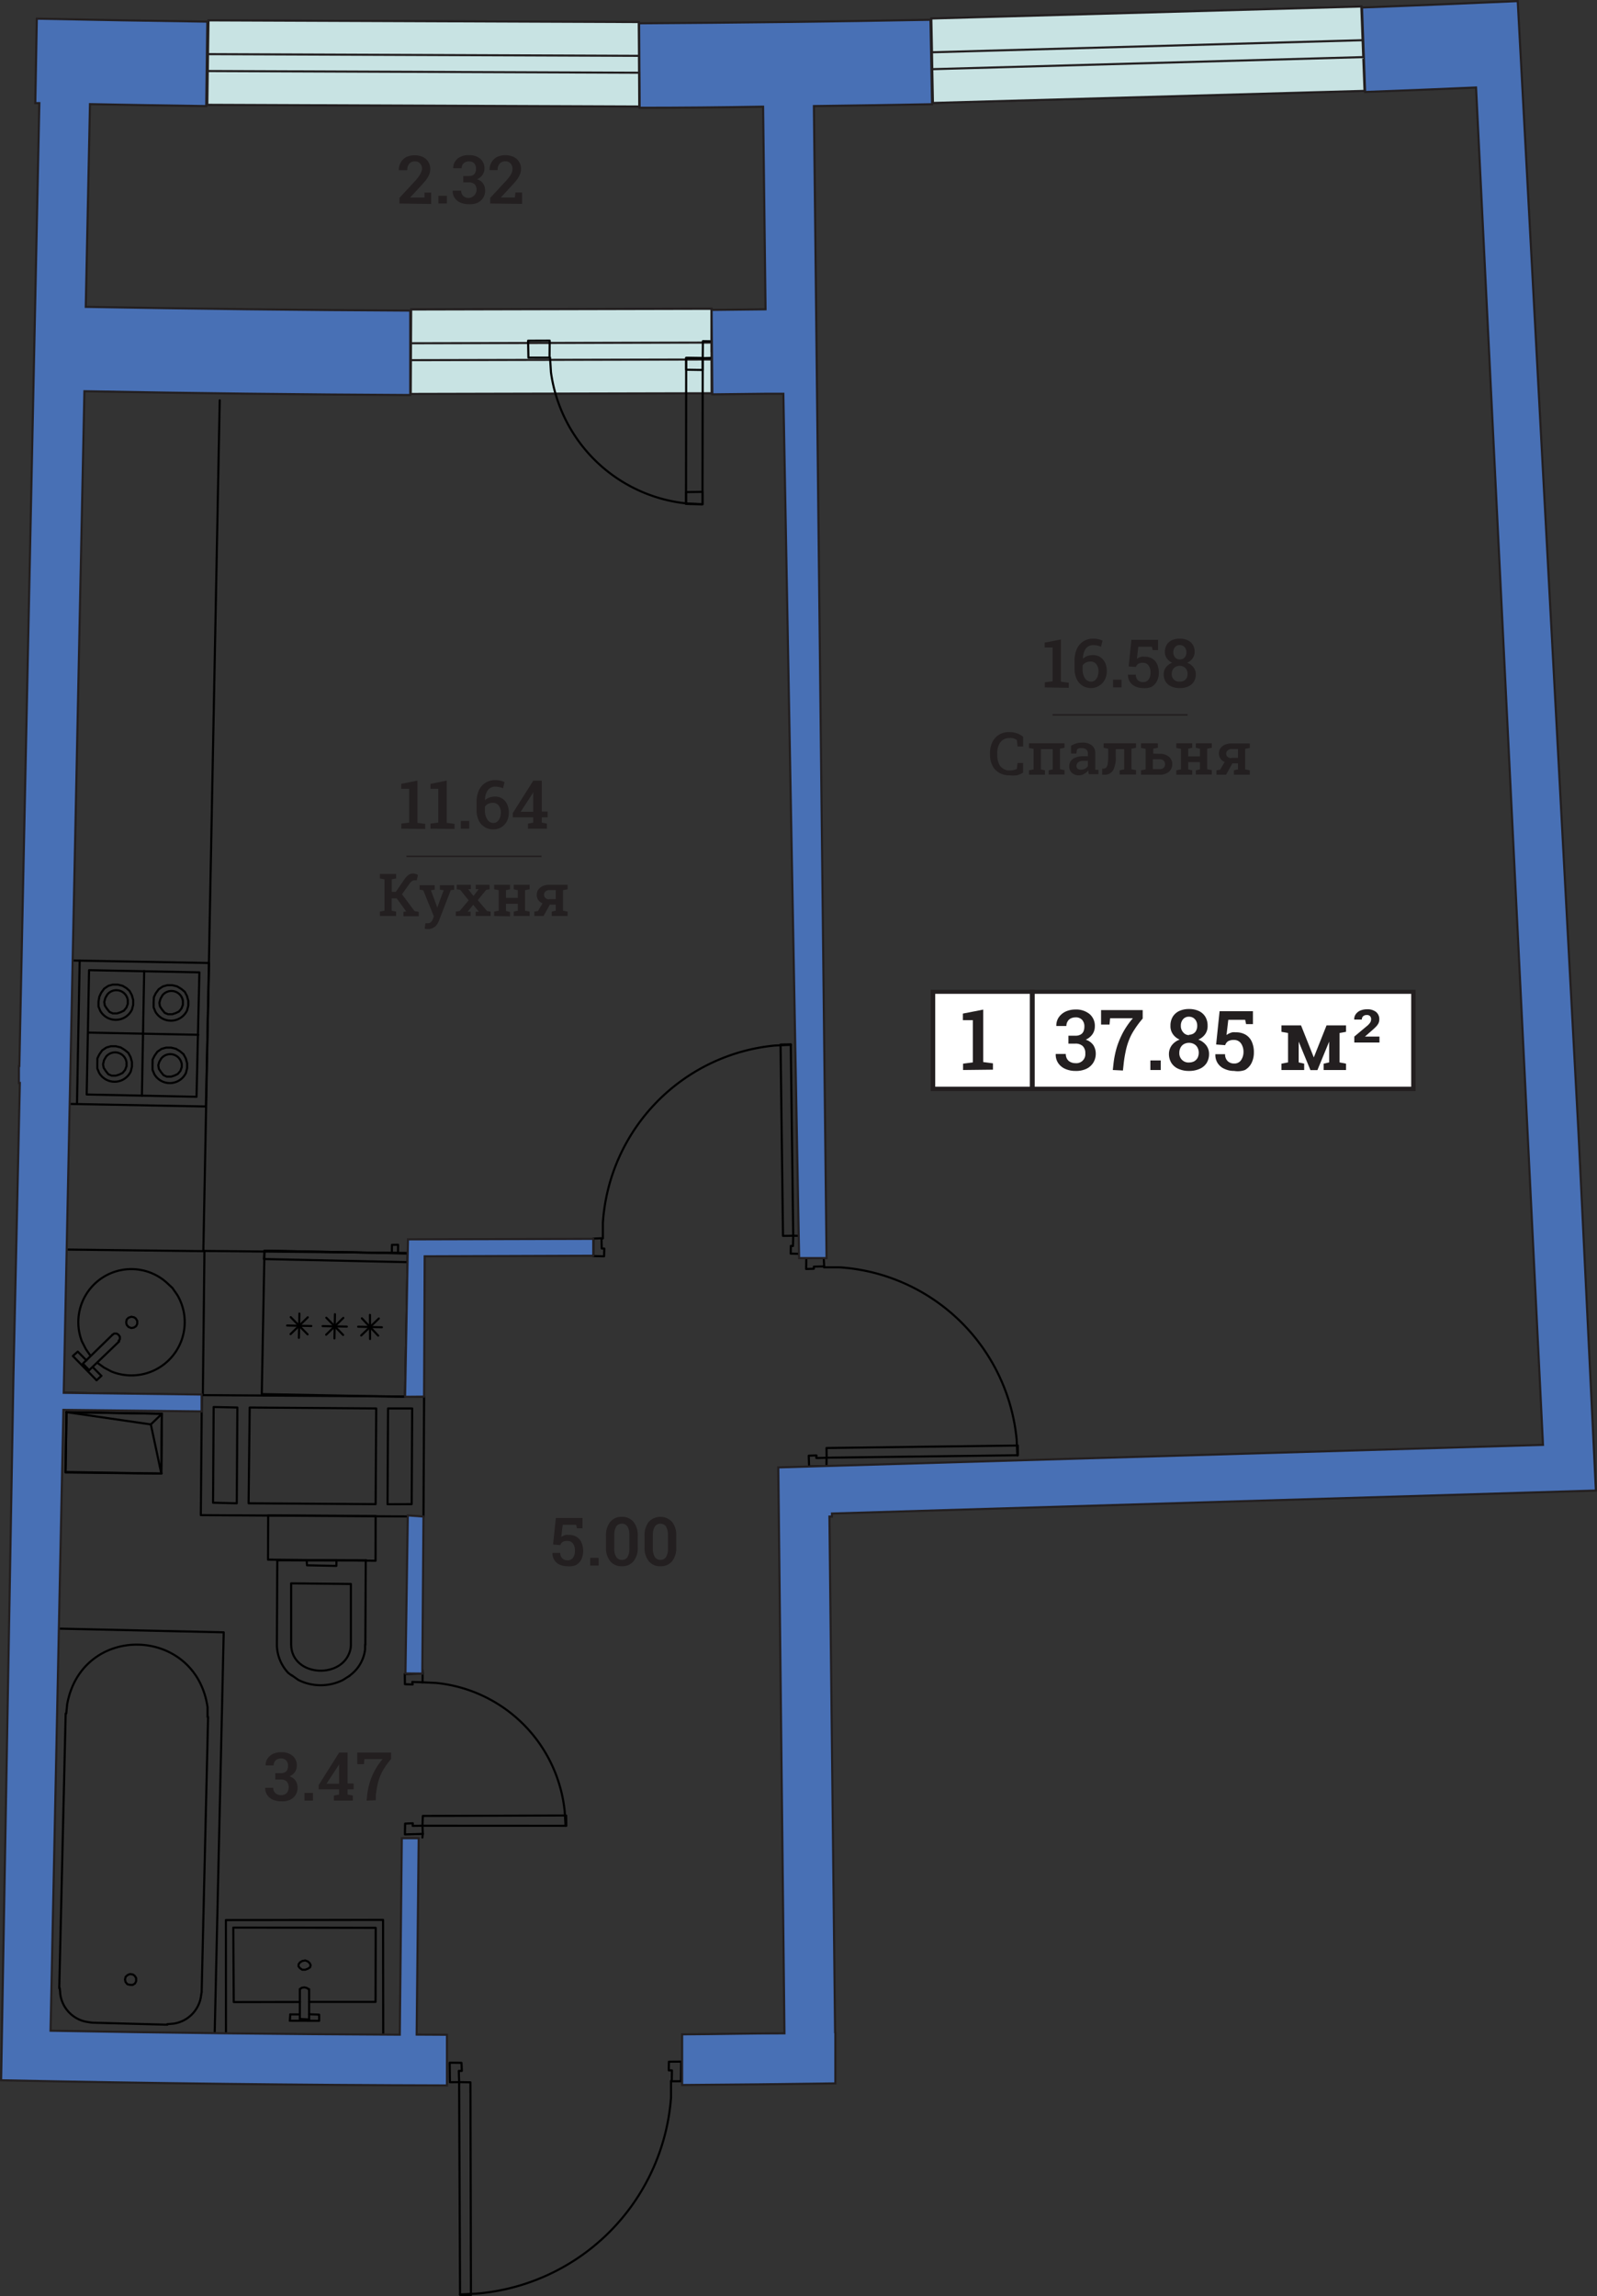 <svg xmlns="http://www.w3.org/2000/svg" viewBox="0 0 189.19 271.85"><rect x="0" y="0" width="189.19" height="271.85" fill="#333333" stroke="none"/><defs><style>.cls-1{fill:#c8e3e3;}.cls-1,.cls-6{stroke:#231f20;stroke-miterlimit:10;}.cls-1,.cls-4,.cls-5,.cls-6{stroke-width:0.25px;}.cls-2{fill:#231f20;}.cls-3{fill:#fff;}.cls-4,.cls-5{fill:none;stroke:#000;stroke-linecap:round;}.cls-4{stroke-linejoin:bevel;}.cls-5{stroke-linejoin:round;}.cls-6{fill:#4870b5;}</style></defs><g id="Layer_2" data-name="Layer 2"><g id="квартиры"><polygon class="cls-1" points="48.71 36.64 84.29 36.56 84.3 46.56 48.66 46.64 48.71 36.64"/><polygon class="cls-1" points="48.68 42.64 84.29 42.56 84.3 46.56 48.66 46.64 48.68 42.64"/><polygon class="cls-1" points="48.71 36.64 84.29 36.56 84.29 40.56 48.69 40.64 48.71 36.64"/><rect id="path4158" class="cls-2" x="48.15" y="101.29" width="16" height="0.19"/><path class="cls-2" d="M47.54,98.11v-.6l.93-.12v-4h-.94V92.8l1.92-.38v5l.92.12v.6Z"/><path class="cls-2" d="M51,98.11v-.6l.92-.12v-4H51V92.8l1.92-.38v5l.93.12v.6Z"/><path class="cls-2" d="M54.59,98.11V97.2h1v.91Z"/><path class="cls-2" d="M58.44,98.19a1.85,1.85,0,0,1-1.73-1.06,2.82,2.82,0,0,1-.25-1.25V95a3.3,3.3,0,0,1,.28-1.44,2.07,2.07,0,0,1,.78-.89,2.13,2.13,0,0,1,1.15-.31,2.81,2.81,0,0,1,.59.06,2.21,2.21,0,0,1,.51.18l-.18.72a2.58,2.58,0,0,0-.42-.13,1.86,1.86,0,0,0-.48-.06,1.06,1.06,0,0,0-.89.41,1.93,1.93,0,0,0-.34,1.2l0,0a1.33,1.33,0,0,1,.5-.31,1.85,1.85,0,0,1,.67-.12,1.51,1.51,0,0,1,1.45.92,2.3,2.3,0,0,1,.2,1,2.26,2.26,0,0,1-.23,1,1.83,1.83,0,0,1-.65.7A1.77,1.77,0,0,1,58.44,98.19Zm0-.76a.69.69,0,0,0,.47-.16,1.07,1.07,0,0,0,.31-.45,1.73,1.73,0,0,0,.11-.63,1.33,1.33,0,0,0-.25-.82.85.85,0,0,0-.7-.32,1.23,1.23,0,0,0-.39.06.88.88,0,0,0-.32.16,1,1,0,0,0-.22.24v.42A1.86,1.86,0,0,0,57.72,97,.83.83,0,0,0,58.43,97.43Z"/><path class="cls-2" d="M62.55,98.11v-.6l.62-.12v-.62H60.75l0-.51,2.43-3.84h1v3.66h.7v.69h-.7v.62l.61.12v.6Zm-.87-2h1.49V93.76h0l-.08.19Z"/><path class="cls-2" d="M45,108.45v-.52l.55-.11v-3.71L45,104v-.53h1.93V104l-.52.1v1.49h.48l1-1.46a2.41,2.41,0,0,1,.52-.56,1,1,0,0,1,.84-.1,1.23,1.23,0,0,1,.26.12l-.14.63-.14,0h-.13a.47.47,0,0,0-.28.09,1.27,1.27,0,0,0-.3.31l-.9,1.25,1.49,2,.5.09v.52H47.79v-.52l.33-.05h0L47,106.36h-.6v1.46l.52.11v.52Z"/><path class="cls-2" d="M50.79,110l-.24,0a1.4,1.4,0,0,1-.24-.06l.09-.64.15,0h.14a.5.5,0,0,0,.36-.13,1,1,0,0,0,.24-.38l.11-.29-1.26-3.1-.43-.07v-.53H51.5v.53l-.45.07.64,1.73.11.32h0l.76-2.05-.45-.07v-.53h1.69v.53l-.4.06L52,109a2.34,2.34,0,0,1-.25.47,1,1,0,0,1-.38.34A1.26,1.26,0,0,1,50.79,110Z"/><path class="cls-2" d="M54,108.45v-.52l.45-.07,1.07-1.27-1-1.24-.41-.07v-.53h1.67v.52l-.32,0,.63.81.62-.81-.35,0v-.52H58v.53l-.4.07-1,1.22,1.1,1.29.42.07v.52H56.35v-.51l.38,0-.67-.82-.66.82.35,0v.51Z"/><path class="cls-2" d="M58.54,108.45v-.52l.54-.11v-2.43l-.54-.11v-.53h1.88v.53l-.48.11v.91h1.4v-.91l-.48-.11v-.53h1.88v.53l-.54.11v2.43l.54.11v.52H60.86v-.52l.48-.11V107h-1.4v.86l.48.11v.52Z"/><path class="cls-2" d="M63.3,108.45v-.52l.43-.07.54-.91a1.24,1.24,0,0,1-.51-.41,1,1,0,0,1-.17-.6,1.1,1.1,0,0,1,.18-.62,1.34,1.34,0,0,1,.53-.42,1.94,1.94,0,0,1,.8-.15h2.14v.53l-.54.11v2.43l.54.11v.52H65.36v-.52l.48-.11v-.72h-.7l-.75,1.35Zm1.76-2h.78v-1.07H65.1a.69.69,0,0,0-.49.17.52.52,0,0,0-.16.38.51.51,0,0,0,.15.37A.65.65,0,0,0,65.06,106.48Z"/><path class="cls-2" d="M47.32,24.09v-.66l1.85-2a5.72,5.72,0,0,0,.47-.58,2,2,0,0,0,.24-.45A1.18,1.18,0,0,0,50,20a.91.91,0,0,0-.22-.63.77.77,0,0,0-.63-.26.82.82,0,0,0-.67.28,1.11,1.11,0,0,0-.23.76h-1v0a1.83,1.83,0,0,1,.22-.91,1.67,1.67,0,0,1,.65-.64,2.41,2.41,0,0,1,2,0,1.53,1.53,0,0,1,.85,1.42,1.68,1.68,0,0,1-.12.63,2.84,2.84,0,0,1-.37.64c-.17.22-.38.46-.63.73l-1.27,1.37v0h1.71l0-.59h.79v1.35Z"/><path class="cls-2" d="M51.94,24.09v-.91h1v.91Z"/><path class="cls-2" d="M55.53,24.17a2.5,2.5,0,0,1-1-.19,1.58,1.58,0,0,1-.67-.55,1.44,1.44,0,0,1-.23-.86v0h1a.94.94,0,0,0,.11.45.87.87,0,0,0,.32.31,1.07,1.07,0,0,0,.49.11,1,1,0,0,0,.69-1.62,1,1,0,0,0-.72-.23h-.64v-.75h.66a1,1,0,0,0,.49-.1.66.66,0,0,0,.27-.3,1.08,1.08,0,0,0,.09-.46.9.9,0,0,0-.21-.64.82.82,0,0,0-.63-.23.93.93,0,0,0-.45.1.74.74,0,0,0-.3.28.89.89,0,0,0-.11.43h-1v0a1.35,1.35,0,0,1,.22-.79,1.46,1.46,0,0,1,.64-.56,2.07,2.07,0,0,1,1-.2,2,2,0,0,1,1.34.42,1.47,1.47,0,0,1,.5,1.19,1.32,1.32,0,0,1-.22.71,1.51,1.51,0,0,1-.65.53,1.36,1.36,0,0,1,.72.52,1.45,1.45,0,0,1,.23.81,1.62,1.62,0,0,1-.24.89,1.75,1.75,0,0,1-.68.58A2.4,2.4,0,0,1,55.53,24.17Z"/><path class="cls-2" d="M58.07,24.09v-.66l1.86-2c.2-.22.35-.42.47-.58a2.53,2.53,0,0,0,.24-.45,1.18,1.18,0,0,0,.07-.41.91.91,0,0,0-.22-.63.77.77,0,0,0-.63-.26.81.81,0,0,0-.67.28,1.12,1.12,0,0,0-.24.76H58v0a1.73,1.73,0,0,1,.22-.91,1.67,1.67,0,0,1,.65-.64,2.41,2.41,0,0,1,2,0,1.53,1.53,0,0,1,.85,1.42,1.68,1.68,0,0,1-.12.63,3.28,3.28,0,0,1-.37.64c-.17.22-.38.46-.63.73l-1.27,1.37v0H61l.06-.59h.79v1.35Z"/><rect id="path4158-2" data-name="path4158" class="cls-2" x="124.69" y="84.54" width="16" height="0.19"/><path class="cls-2" d="M123.77,81.38v-.6l.93-.12v-4h-.94v-.58l1.92-.37v5l.93.12v.6Z"/><path class="cls-2" d="M129.25,81.46a2,2,0,0,1-1-.27,1.89,1.89,0,0,1-.7-.8,2.77,2.77,0,0,1-.25-1.24v-.9a3.27,3.27,0,0,1,.28-1.44,2.07,2.07,0,0,1,.78-.89,2.11,2.11,0,0,1,1.15-.31,2.72,2.72,0,0,1,.58.06,2.13,2.13,0,0,1,.52.18l-.18.72a2.59,2.59,0,0,0-.42-.14,2.44,2.44,0,0,0-.48-.05,1.08,1.08,0,0,0-.9.41,2,2,0,0,0-.33,1.2l0,0a1.48,1.48,0,0,1,.5-.32,2,2,0,0,1,.67-.11,1.59,1.59,0,0,1,.88.24,1.7,1.7,0,0,1,.57.67,2.38,2.38,0,0,1,.2,1,2.15,2.15,0,0,1-.24,1,1.69,1.69,0,0,1-.65.7A1.8,1.8,0,0,1,129.25,81.46Zm0-.76a.71.71,0,0,0,.47-.16,1.16,1.16,0,0,0,.31-.45,1.81,1.81,0,0,0,.1-.63,1.27,1.27,0,0,0-.25-.82.82.82,0,0,0-.69-.32,1.23,1.23,0,0,0-.39.06,1,1,0,0,0-.55.4v.41a2,2,0,0,0,.28,1.12A.86.86,0,0,0,129.24,80.7Z"/><path class="cls-2" d="M131.86,81.38v-.91h1v.91Z"/><path class="cls-2" d="M135.42,81.46a2.06,2.06,0,0,1-.91-.19,1.44,1.44,0,0,1-.65-.54,1.46,1.46,0,0,1-.23-.85v0l.93,0a.9.9,0,0,0,.23.65.88.88,0,0,0,.62.23.76.76,0,0,0,.66-.31,1.38,1.38,0,0,0,.23-.83,1.34,1.34,0,0,0-.24-.83.75.75,0,0,0-.67-.32,1,1,0,0,0-.56.13.77.77,0,0,0-.27.36l-.85-.06.32-3.15h3.16v1.22h-.64l-.09-.4h-1.61l-.17,1.43a2.07,2.07,0,0,1,.25-.15,2.11,2.11,0,0,1,.3-.1,1.22,1.22,0,0,1,.34,0,1.68,1.68,0,0,1,.92.22,1.46,1.46,0,0,1,.59.66,2.49,2.49,0,0,1,.2,1,2.05,2.05,0,0,1-.22,1,1.59,1.59,0,0,1-.63.68A2,2,0,0,1,135.42,81.46Z"/><path class="cls-2" d="M139.77,81.46a2.36,2.36,0,0,1-1-.19,1.46,1.46,0,0,1-.67-.55,1.58,1.58,0,0,1-.24-.89,1.33,1.33,0,0,1,.27-.83,1.64,1.64,0,0,1,.74-.54,1.55,1.55,0,0,1-.64-.51,1.31,1.31,0,0,1-.23-.76,1.64,1.64,0,0,1,.22-.86,1.49,1.49,0,0,1,.62-.54,2.19,2.19,0,0,1,.92-.18,2.22,2.22,0,0,1,.92.18,1.44,1.44,0,0,1,.84,1.4,1.25,1.25,0,0,1-.24.76,1.49,1.49,0,0,1-.64.51,1.64,1.64,0,0,1,.74.54,1.3,1.3,0,0,1,.28.83,1.58,1.58,0,0,1-.24.89,1.49,1.49,0,0,1-.66.55A2.41,2.41,0,0,1,139.77,81.46Zm0-.76a1.07,1.07,0,0,0,.49-.11.89.89,0,0,0,.32-.32,1.07,1.07,0,0,0,.11-.49,1,1,0,0,0-.12-.49.73.73,0,0,0-.32-.33,1,1,0,0,0-1,0,.79.79,0,0,0-.32.33,1,1,0,0,0-.12.49.86.86,0,0,0,.92.92Zm0-2.63a.78.78,0,0,0,.41-.1.66.66,0,0,0,.27-.3.88.88,0,0,0,.1-.45.92.92,0,0,0-.1-.44.79.79,0,0,0-.27-.3.81.81,0,0,0-.41-.11.72.72,0,0,0-.56.23.9.9,0,0,0-.21.62.88.88,0,0,0,.21.62A.7.7,0,0,0,139.77,78.07Z"/><path class="cls-2" d="M119.6,91.79a2.34,2.34,0,0,1-1.25-.31,2,2,0,0,1-.8-.87,3,3,0,0,1-.27-1.31v-.13a3,3,0,0,1,.27-1.29,2.08,2.08,0,0,1,.78-.88,2.2,2.2,0,0,1,1.22-.33,2.73,2.73,0,0,1,.92.15,2.52,2.52,0,0,1,.74.41v1.15h-.66l-.09-.77a1.48,1.48,0,0,0-.25-.14,2.13,2.13,0,0,0-.3-.09,1.9,1.9,0,0,0-.35,0,1.3,1.3,0,0,0-.77.23,1.4,1.4,0,0,0-.48.63,2.35,2.35,0,0,0-.17,1v.13a2.37,2.37,0,0,0,.18,1,1.24,1.24,0,0,0,.51.63,1.36,1.36,0,0,0,.79.22,2.3,2.3,0,0,0,.45-.05,1.77,1.77,0,0,0,.39-.14l.09-.7h.65v1.14a2.51,2.51,0,0,1-.7.31A3.27,3.27,0,0,1,119.6,91.79Z"/><path class="cls-2" d="M121.9,91.72V91.2l.55-.11V88.66l-.55-.11V88h4.21v.53l-.54.11v2.43l.54.11v.52h-1.88V91.2l.48-.11v-2.4h-1.4v2.4l.48.11v.52Z"/><path class="cls-2" d="M127.86,91.79a1.22,1.22,0,0,1-.88-.29,1,1,0,0,1-.31-.8,1,1,0,0,1,.19-.61,1.28,1.28,0,0,1,.56-.41,2.42,2.42,0,0,1,.9-.15h.56v-.31a.63.63,0,0,0-.18-.47.7.7,0,0,0-.51-.17,1.22,1.22,0,0,0-.34,0,.94.94,0,0,0-.26.14l-.08.49h-.63v-.91a2.6,2.6,0,0,1,.61-.28,2.52,2.52,0,0,1,.75-.1,1.71,1.71,0,0,1,1.11.33,1.14,1.14,0,0,1,.4.94V91s0,.09,0,.14l.38,0v.52H129l-.06-.23a1.85,1.85,0,0,1,0-.23,1.36,1.36,0,0,1-.45.38A1.15,1.15,0,0,1,127.86,91.79Zm.2-.66a1,1,0,0,0,.48-.12.86.86,0,0,0,.34-.31v-.62h-.57a.85.85,0,0,0-.59.18.55.55,0,0,0-.19.42.42.42,0,0,0,.13.33A.6.6,0,0,0,128.06,91.13Z"/><path class="cls-2" d="M130.57,91.72V91h.12a.45.45,0,0,0,.36-.13,1,1,0,0,0,.18-.45,6,6,0,0,0,.05-.84v-.94l-.54-.11V88h3.84v.53l-.54.11v2.43l.54.11v.52h-1.94V91.2l.54-.11v-2.4h-1v.91a3.19,3.19,0,0,1-.32,1.61,1.17,1.17,0,0,1-1.08.51Z"/><path class="cls-2" d="M137.36,89.25a1.62,1.62,0,0,1,1.11.34,1.07,1.07,0,0,1,.4.88,1.16,1.16,0,0,1-.4.91,1.64,1.64,0,0,1-1.11.34h-2.19V91.2l.55-.11V88.66l-.55-.11V88h2v.53l-.55.11v.59Zm0,1.81a.68.68,0,0,0,.5-.16.61.61,0,0,0,.16-.42.65.65,0,0,0-.16-.42.69.69,0,0,0-.5-.17h-.79v1.17Z"/><path class="cls-2" d="M139.35,91.72V91.2l.55-.11V88.66l-.55-.11V88h1.89v.53l-.48.11v.91h1.39v-.91l-.48-.11V88h1.89v.53l-.55.11v2.43l.55.11v.52h-1.89V91.2l.48-.11v-.86h-1.39v.86l.48.11v.52Z"/><path class="cls-2" d="M144.11,91.72V91.2l.43-.07.54-.92a1.06,1.06,0,0,1-.68-1,1.1,1.1,0,0,1,.18-.62,1.24,1.24,0,0,1,.53-.42,2,2,0,0,1,.8-.15h2.15v.53l-.55.11v2.43l.55.11v.52h-1.89V91.2l.49-.11v-.72H146l-.75,1.35Zm1.77-2h.78V88.68h-.75a.65.65,0,0,0-.48.17.53.53,0,0,0-.17.38.5.5,0,0,0,.16.37A.64.64,0,0,0,145.88,89.75Z"/><path class="cls-2" d="M33.33,213.26a2.33,2.33,0,0,1-1-.19,1.58,1.58,0,0,1-.67-.55,1.43,1.43,0,0,1-.24-.86v0h.95a.94.94,0,0,0,.11.45.77.77,0,0,0,.32.3,1,1,0,0,0,.49.12.92.92,0,0,0,.68-.25,1.12,1.12,0,0,0,0-1.37,1,1,0,0,0-.72-.23h-.64v-.75h.65a1,1,0,0,0,.49-.11.61.61,0,0,0,.28-.29,1.11,1.11,0,0,0,.09-.46.88.88,0,0,0-.22-.65.81.81,0,0,0-.62-.23,1,1,0,0,0-.45.1.76.76,0,0,0-.3.29.86.86,0,0,0-.11.43h-.95v0a1.31,1.31,0,0,1,.22-.8,1.6,1.6,0,0,1,.64-.56,2.18,2.18,0,0,1,1-.2,2,2,0,0,1,1.33.42,1.45,1.45,0,0,1,.5,1.19,1.34,1.34,0,0,1-.21.72,1.49,1.49,0,0,1-.65.52,1.47,1.47,0,0,1,.72.52,1.5,1.5,0,0,1,.23.81,1.56,1.56,0,0,1-.25.9,1.53,1.53,0,0,1-.68.57A2.2,2.2,0,0,1,33.33,213.26Z"/><path class="cls-2" d="M36.07,213.18v-.91h1v.91Z"/><path class="cls-2" d="M39.55,213.18v-.6l.62-.12v-.62H37.75l0-.5,2.43-3.85h1v3.66h.71v.69h-.71v.62l.62.12v.6Zm-.87-2h1.49v-2.32h0l-.09.18Z"/><path class="cls-2" d="M43.43,213.18l.06-.59a8.76,8.76,0,0,1,.33-1.62,7.79,7.79,0,0,1,.61-1.42,7.88,7.88,0,0,1,.9-1.29H43.17l-.05.6h-.79v-1.37h4v.77a8.47,8.47,0,0,0-.8,1.07,5.79,5.79,0,0,0-.81,2c-.08.37-.14.77-.2,1.22l0,.59Z"/><path class="cls-2" d="M67.24,185.43a2.29,2.29,0,0,1-.92-.18,1.44,1.44,0,0,1-.87-1.4v0l.92,0a.84.84,0,0,0,.24.64.83.83,0,0,0,.62.24.78.78,0,0,0,.66-.31,1.4,1.4,0,0,0,.22-.83,1.39,1.39,0,0,0-.23-.84.79.79,0,0,0-.67-.32,1,1,0,0,0-.56.13.68.68,0,0,0-.27.37l-.86-.07.33-3.14H69v1.22h-.65l-.09-.41h-1.6l-.17,1.44a.87.87,0,0,1,.25-.15,1.42,1.42,0,0,1,.29-.1,1.84,1.84,0,0,1,.35,0,1.7,1.7,0,0,1,.92.23,1.44,1.44,0,0,1,.58.66,2.56,2.56,0,0,1,0,2,1.69,1.69,0,0,1-.63.67A2,2,0,0,1,67.24,185.43Z"/><path class="cls-2" d="M69.92,185.35v-.91h1v.91Z"/><path class="cls-2" d="M73.68,185.43a1.73,1.73,0,0,1-1.38-.58,2.49,2.49,0,0,1-.51-1.69v-1.3a2.51,2.51,0,0,1,.51-1.69,1.71,1.71,0,0,1,1.37-.59,1.73,1.73,0,0,1,1.37.59,2.51,2.51,0,0,1,.51,1.69v1.3a2.47,2.47,0,0,1-.51,1.69A1.69,1.69,0,0,1,73.68,185.43Zm0-.75a.76.76,0,0,0,.66-.34,2,2,0,0,0,.22-1.05v-1.56a1.86,1.86,0,0,0-.23-1,.76.76,0,0,0-.66-.34.79.79,0,0,0-.67.34,2,2,0,0,0-.23,1v1.56a1.85,1.85,0,0,0,.24,1.05A.76.76,0,0,0,73.68,184.68Z"/><path class="cls-2" d="M78.24,185.43a1.7,1.7,0,0,1-1.37-.58,2.49,2.49,0,0,1-.51-1.69v-1.3a2.56,2.56,0,0,1,.5-1.69,1.9,1.9,0,0,1,2.75,0,2.51,2.51,0,0,1,.5,1.69v1.3a2.47,2.47,0,0,1-.5,1.69A1.71,1.71,0,0,1,78.24,185.43Zm0-.75a.76.76,0,0,0,.66-.34,1.86,1.86,0,0,0,.23-1.05v-1.56a2,2,0,0,0-.23-1,.82.82,0,0,0-1.33,0,2,2,0,0,0-.23,1v1.56a2,2,0,0,0,.23,1.05A.79.79,0,0,0,78.24,184.68Z"/><rect id="path5106" class="cls-3" x="122.3" y="117.41" width="45.14" height="11.51"/><path id="path5108" class="cls-2" d="M122.56,128.66h44.62v-11H122.56Zm45.14.52H122v-12H167.7Z"/><rect id="path5136" class="cls-3" x="110.52" y="117.41" width="11.78" height="11.51"/><path id="path5138" class="cls-2" d="M110.79,128.66H122v-11H110.79Zm11.77.52h-12.3v-12h12.3Z"/><path class="cls-2" d="M127.4,126.79a2.92,2.92,0,0,1-1.2-.24,1.92,1.92,0,0,1-.84-.69,1.75,1.75,0,0,1-.29-1.08v0h1.19a1.15,1.15,0,0,0,.14.57.92.92,0,0,0,.4.38,1.27,1.27,0,0,0,.6.14,1.06,1.06,0,0,0,1.17-1.16,1.14,1.14,0,0,0-.3-.86,1.23,1.23,0,0,0-.9-.29h-.8v-.94h.82a1.23,1.23,0,0,0,.61-.13.79.79,0,0,0,.35-.37,1.41,1.41,0,0,0,.11-.57,1.13,1.13,0,0,0-.27-.81,1,1,0,0,0-.79-.29,1.25,1.25,0,0,0-.56.13.86.86,0,0,0-.37.36,1,1,0,0,0-.14.53h-1.19v0a1.72,1.72,0,0,1,.27-1,2.06,2.06,0,0,1,.81-.7,2.76,2.76,0,0,1,1.18-.25,2.5,2.5,0,0,1,1.67.53,1.82,1.82,0,0,1,.63,1.49,1.63,1.63,0,0,1-.27.89,1.93,1.93,0,0,1-.81.66,1.75,1.75,0,0,1,.9.64,1.85,1.85,0,0,1,.29,1,2,2,0,0,1-.31,1.11,1.93,1.93,0,0,1-.85.72A2.86,2.86,0,0,1,127.4,126.79Z"/><path class="cls-2" d="M131.83,126.68l.08-.74a11.28,11.28,0,0,1,.41-2,10.36,10.36,0,0,1,.76-1.78,9.57,9.57,0,0,1,1.13-1.61h-2.7l-.07.75h-1v-1.71h4.93v1a11.14,11.14,0,0,0-1,1.34,6.43,6.43,0,0,0-.64,1.25,7.65,7.65,0,0,0-.38,1.31,14.1,14.1,0,0,0-.24,1.51l-.08.74Z"/><path class="cls-2" d="M136.28,126.68v-1.13h1.23v1.13Z"/><path class="cls-2" d="M140.87,126.79a3,3,0,0,1-1.25-.24,1.85,1.85,0,0,1-.84-.69,2,2,0,0,1-.3-1.11,1.73,1.73,0,0,1,.34-1,2.07,2.07,0,0,1,.93-.67,1.83,1.83,0,0,1-.8-.64,1.62,1.62,0,0,1-.29-1,2,2,0,0,1,.28-1.08,1.8,1.8,0,0,1,.77-.67,2.74,2.74,0,0,1,1.15-.23,2.78,2.78,0,0,1,1.15.23,1.8,1.8,0,0,1,.77.67,2,2,0,0,1,.28,1.08,1.62,1.62,0,0,1-.29,1,1.92,1.92,0,0,1-.81.64,2.07,2.07,0,0,1,.93.67,1.66,1.66,0,0,1,.34,1,2,2,0,0,1-.29,1.11,1.85,1.85,0,0,1-.84.69A3,3,0,0,1,140.87,126.79Zm0-1a1.33,1.33,0,0,0,.6-.14,1.1,1.1,0,0,0,.4-.4,1.34,1.34,0,0,0,.14-.61,1.24,1.24,0,0,0-.15-.62,1,1,0,0,0-.41-.41,1.26,1.26,0,0,0-1.19,0,1,1,0,0,0-.4.41,1.24,1.24,0,0,0-.15.62,1.08,1.08,0,0,0,1.16,1.15Zm0-3.29a.91.91,0,0,0,.5-.13.82.82,0,0,0,.34-.37,1.22,1.22,0,0,0,.12-.56,1.18,1.18,0,0,0-.12-.55,1,1,0,0,0-.34-.38,1,1,0,0,0-.51-.14.89.89,0,0,0-.7.29,1.12,1.12,0,0,0-.27.78,1.08,1.08,0,0,0,.27.77A.88.88,0,0,0,140.87,122.55Z"/><path class="cls-2" d="M146.21,126.79a2.64,2.64,0,0,1-1.14-.24,1.79,1.79,0,0,1-.81-.67,1.77,1.77,0,0,1-.28-1.07v0l1.15,0a1.09,1.09,0,0,0,.3.81,1.06,1.06,0,0,0,.77.29.94.94,0,0,0,.82-.39,1.7,1.7,0,0,0,.29-1,1.72,1.72,0,0,0-.3-1,1,1,0,0,0-.83-.4,1.36,1.36,0,0,0-.71.16.93.93,0,0,0-.33.46l-1.07-.08.41-3.94h3.95v1.53h-.81l-.11-.51h-2l-.21,1.8a1.82,1.82,0,0,1,.31-.19,2.64,2.64,0,0,1,.37-.13,1.88,1.88,0,0,1,.43,0,2.2,2.2,0,0,1,1.15.28,1.83,1.83,0,0,1,.73.82,3,3,0,0,1,.25,1.29,2.71,2.71,0,0,1-.27,1.23,1.94,1.94,0,0,1-.79.84A2.49,2.49,0,0,1,146.21,126.79Z"/><path class="cls-2" d="M151.81,126.68v-.75l.78-.15V122.3l-.78-.14v-.76h2.32l1.51,3.79h0l1.51-3.79h2.31v.76l-.77.14v3.48l.77.15v.75h-2.65v-.75l.65-.15v-2.46h0l-1.39,3.37h-.83l-1.39-3.37h0v2.46l.65.15v.75Z"/><path class="cls-2" d="M160.44,123.43v-.71l1.5-1.25a1.82,1.82,0,0,0,.4-.44.78.78,0,0,0,.09-.37.51.51,0,0,0-.12-.35.49.49,0,0,0-.38-.14.63.63,0,0,0-.45.15.53.53,0,0,0-.15.39h-.9v0a1,1,0,0,1,.17-.62,1.3,1.3,0,0,1,.53-.44,2.1,2.1,0,0,1,.82-.16,1.65,1.65,0,0,1,1.07.32,1.09,1.09,0,0,1,.38.88,1.06,1.06,0,0,1-.11.48,1.74,1.74,0,0,1-.34.44q-.24.24-.63.57l-.62.54v0h1.72v.71Z"/><path class="cls-2" d="M114.09,126.68v-.75l1.16-.15v-5h-1.18V120l2.41-.47v6.21l1.15.15v.75Z"/><path class="cls-4" d="M65.16,42.33l.11,1.75A18.09,18.09,0,0,0,81.51,59.62l1.71.07"/><polygon class="cls-5" points="81.29 42.37 81.27 59.66 83.22 59.69 83.25 42.4 81.29 42.37"/><polygon class="cls-5" points="83.25 42.4 83.24 43.8 81.29 43.77 81.29 42.37 83.25 42.4"/><polygon class="cls-5" points="83.22 58.23 83.22 59.69 81.27 59.66 81.27 58.26 83.22 58.23"/><polygon class="cls-5" points="84.55 40.41 83.27 40.39 83.25 42.4 84.52 42.37 84.55 40.41"/><polygon class="cls-5" points="65.12 40.33 62.56 40.34 62.6 42.34 65.1 42.34 65.12 40.33"/><line class="cls-5" x1="23.49" y1="122.51" x2="10.42" y2="122.25"/><polygon class="cls-5" points="23.62 115.12 10.55 114.86 10.27 129.58 23.28 129.85 23.62 115.12"/><polygon class="cls-5" points="24.77 114.01 7.74 113.7 7.42 130.68 24.39 131 24.77 114.01"/><path class="cls-5" d="M18.75,126.12l.07.42.25.38.3.37.4.18.49,0,.41-.13.39-.19.31-.36.16-.45V126a1.37,1.37,0,0,0-2.43-.68l-.24.41Z"/><path class="cls-5" d="M18.07,126.06l0,.6.21.51a2.12,2.12,0,0,0,3.75-.15l.14-.58,0-.55-.16-.58-.27-.5-.43-.36-.47-.28-.57-.14-.6,0-.53.15-.49.33-.34.48-.23.46Z"/><path class="cls-5" d="M18.2,118.67l0,.6.21.51a2.12,2.12,0,0,0,3.75-.15l.15-.58,0-.55-.16-.58-.26-.5-.43-.35-.48-.29-.57-.14-.6,0-.52.15-.49.33-.35.48-.22.47Z"/><path class="cls-5" d="M18.88,118.73l.07.42.25.38.31.38.4.17.49,0,.4-.13.4-.19.3-.36.17-.45,0-.43a1.37,1.37,0,0,0-2.43-.68l-.23.41Z"/><line class="cls-5" x1="17.08" y1="114.96" x2="16.81" y2="129.74"/><line class="cls-5" x1="9.44" y1="113.72" x2="9.12" y2="130.69"/><path class="cls-5" d="M11.53,125.9l0,.6.21.51a2.12,2.12,0,0,0,3.75-.15l.14-.58,0-.55-.16-.58-.27-.5-.43-.35-.47-.29-.57-.14-.61,0-.52.15-.49.33-.34.48-.23.47Z"/><path class="cls-5" d="M12.21,126l.07.42.25.38.3.38.4.17.49,0,.41-.13.39-.19.3-.36.17-.45v-.43a1.37,1.37,0,0,0-2.43-.68l-.24.41Z"/><path class="cls-5" d="M12.35,118.63l.07.42.25.38.31.38.39.17.5,0,.4-.13.4-.19.3-.36.17-.45,0-.43a1.37,1.37,0,0,0-2.43-.67l-.23.4Z"/><path class="cls-5" d="M11.67,118.57l0,.6.21.51a2.12,2.12,0,0,0,3.75-.15l.15-.57,0-.56-.16-.58-.27-.5L15,117l-.48-.29-.57-.14-.6,0-.52.15-.49.33-.35.48-.22.47Z"/><rect class="cls-5" x="-8.17" y="207.07" width="48.17" height="20.11" transform="translate(-201.52 228.13) rotate(-88.71)"/><line class="cls-5" x1="24.65" y1="203.27" x2="23.89" y2="235.79"/><line class="cls-5" x1="7.78" y1="202.87" x2="7.02" y2="235.39"/><line class="cls-5" x1="10.94" y1="239.47" x2="19.81" y2="239.71"/><path class="cls-5" d="M24.59,203.28v-1.15c-1.39-9.65-14.87-10-16.63-.38l-.11,1.11"/><path class="cls-5" d="M19.8,239.65l.78-.07a3.86,3.86,0,0,0,3.19-3l.12-.75"/><path class="cls-5" d="M7.08,235.38l.07.78a3.86,3.86,0,0,0,3,3.19l.75.12"/><polygon class="cls-5" points="14.81 234.36 14.87 234.65 15.09 234.92 15.41 234.99 15.71 235 15.99 234.83 16.13 234.56 16.13 234.19 15.96 233.92 15.75 233.77 15.43 233.71 15.15 233.81 14.88 234.04 14.81 234.36"/><polygon class="cls-5" points="26.76 227.32 45.38 227.3 45.4 241.3 26.77 241.26 26.76 227.32"/><polyline class="cls-5" points="35.54 237.02 27.69 237.03 27.64 228.21 44.51 228.24 44.49 237.01 36.63 237.01"/><line class="cls-5" x1="34.39" y1="238.49" x2="34.34" y2="239.23"/><polyline class="cls-5" points="36.64 238.47 37.81 238.52 37.81 239.25 34.34 239.24"/><line class="cls-5" x1="35.52" y1="239.03" x2="35.52" y2="235.5"/><line class="cls-5" x1="36.62" y1="239.09" x2="36.62" y2="235.5"/><polygon class="cls-5" points="36.8 232.66 36.7 232.44 36.49 232.23 36.16 232.1 35.8 232.17 35.53 232.34 35.38 232.54 35.36 232.79 35.52 233 35.8 233.2 36.16 233.2 36.45 233.09 36.73 232.92 36.8 232.66"/><polyline class="cls-5" points="36.56 235.51 36.35 235.36 36.04 235.29 35.74 235.34 35.52 235.5"/><line class="cls-5" x1="36.62" y1="239.09" x2="35.52" y2="239.03"/><line class="cls-5" x1="35.49" y1="238.49" x2="34.39" y2="238.49"/><polygon class="cls-5" points="31.75 184.65 31.77 179.41 44.5 179.48 44.49 184.78 31.75 184.65"/><line class="cls-5" x1="43.28" y1="194.73" x2="43.33" y2="184.74"/><path class="cls-5" d="M41.57,194.72l0-7.19-7.08-.07,0,7.25c.05,3.93,6.42,4.17,7.06.37Z"/><path class="cls-5" d="M41.41,198.4l.37-.31a4.45,4.45,0,0,0,1.47-2.81l0-.55"/><path class="cls-5" d="M34.58,198.35l.76.54a5.89,5.89,0,0,0,5.3,0l.77-.49"/><polygon class="cls-5" points="36.33 184.72 36.37 185.32 39.85 185.39 39.86 184.72 36.33 184.72"/><path class="cls-5" d="M43.39,184.73l-10.54,0-.05,10a4.92,4.92,0,0,0,1.37,3.35l.41.3"/><rect class="cls-5" x="31.17" y="148.23" width="16.98" height="16.98" transform="translate(-117.78 193.42) rotate(-88.92)"/><polygon class="cls-5" points="47.15 148.35 46.42 148.35 46.43 147.38 47.16 147.37 47.15 148.35"/><polygon class="cls-5" points="48.31 148.4 31.33 148.07 31.26 149.06 48.3 149.43 48.31 148.4"/><line class="cls-5" x1="39.62" y1="158.46" x2="39.68" y2="155.59"/><line class="cls-5" x1="41.09" y1="157.06" x2="38.22" y2="157"/><line class="cls-5" x1="40.67" y1="156.03" x2="38.64" y2="158.02"/><line class="cls-5" x1="38.66" y1="156.01" x2="40.65" y2="158.05"/><line class="cls-5" x1="43.84" y1="158.53" x2="43.83" y2="155.67"/><line class="cls-5" x1="45.24" y1="157.14" x2="42.43" y2="157.07"/><line class="cls-5" x1="44.88" y1="156.1" x2="42.79" y2="158.11"/><line class="cls-5" x1="42.87" y1="156.08" x2="44.8" y2="158.13"/><line class="cls-5" x1="35.41" y1="158.39" x2="35.47" y2="155.52"/><line class="cls-5" x1="34.01" y1="156.93" x2="36.88" y2="156.99"/><line class="cls-5" x1="34.44" y1="155.94" x2="36.44" y2="157.98"/><line class="cls-5" x1="36.46" y1="155.96" x2="34.42" y2="157.95"/><line class="cls-5" x1="24.09" y1="148.1" x2="26.03" y2="47.39"/><polygon class="cls-5" points="24.03 165.15 7.06 164.89 7.26 147.93 24.22 148.13 24.03 165.15"/><polygon class="cls-5" points="14.95 156.54 15 156.84 15.22 157.1 15.55 157.23 15.85 157.18 16.12 157.01 16.26 156.74 16.26 156.38 16.09 156.1 15.88 155.96 15.56 155.89 15.22 156.01 15.01 156.22 14.95 156.54"/><line class="cls-5" x1="12.01" y1="162.89" x2="11.44" y2="163.41"/><polyline class="cls-5" points="10.24 161.06 9.21 160.02 8.63 160.54 11.44 163.41"/><line class="cls-5" x1="10.56" y1="162.22" x2="14.12" y2="158.81"/><polyline class="cls-5" points="13.31 158.04 9.82 161.44 10.56 162.22"/><line class="cls-5" x1="10.98" y1="161.85" x2="12.01" y2="162.89"/><polyline class="cls-5" points="14.05 158.76 14.2 158.56 14.2 158.25 14.04 158.03 13.84 157.89 13.53 157.88 13.31 158.04"/><path class="cls-5" d="M11.51,161.33l.83.59.87.46A6.31,6.31,0,0,0,21,153.31l-.57-.82-.72-.67a6.28,6.28,0,0,0-10,7l.46.9.56.81"/><line class="cls-5" x1="24.09" y1="148.1" x2="48.3" y2="148.34"/><polygon class="cls-5" points="23.91 165.17 23.79 179.38 50.17 179.55 50.24 165.35 23.91 165.17"/><polygon class="cls-5" points="25.31 166.58 25.24 177.91 28.05 177.98 28.12 166.64 25.31 166.58"/><polygon class="cls-5" points="29.45 177.98 29.58 166.64 44.57 166.75 44.5 178.08 29.45 177.98"/><polygon class="cls-5" points="45.97 166.75 45.91 178.09 48.77 178.08 48.83 166.75 45.97 166.75"/><polygon class="cls-5" points="54.39 246.51 53.3 246.52 53.27 244.21 54.67 244.22 54.71 245.18 54.35 245.18 54.39 246.51"/><polygon class="cls-5" points="79.24 244.09 80.7 244.08 80.67 246.4 79.58 246.41 79.6 245.12 79.23 245.12 79.24 244.09"/><polygon class="cls-5" points="54.5 271.7 55.79 271.72 55.73 246.53 54.39 246.51 54.5 271.7"/><path class="cls-4" d="M54.49,271.64l1.94-.09a25.17,25.17,0,0,0,23.06-23.18l0-2"/><polygon class="cls-5" points="50.05 216.15 50.09 217.12 47.97 217.18 47.99 215.9 48.9 215.86 48.89 216.17 50.05 216.15"/><polygon class="cls-5" points="47.97 199.4 47.95 198.19 50.07 198.13 50.06 199.17 48.84 199.13 48.89 199.43 47.97 199.4"/><polygon class="cls-5" points="67.09 216.16 67.07 214.94 50.09 214.99 50.05 216.15 67.09 216.16"/><line class="cls-5" x1="50.09" y1="217.12" x2="50.04" y2="217.55"/><line class="cls-5" x1="50.06" y1="197.71" x2="50.07" y2="198.13"/><path class="cls-4" d="M67,216.17l-.1-1.69a17,17,0,0,0-15.21-15.23l-1.66-.08"/><polygon class="cls-5" points="97.92 172.59 97.91 173.57 95.85 173.62 95.81 172.34 96.72 172.31 96.71 172.62 97.92 172.59"/><polygon class="cls-5" points="95.5 150.24 95.52 148.96 97.58 148.91 97.64 149.93 96.42 149.96 96.41 150.21 95.5 150.24"/><rect class="cls-5" x="97.92" y="171.29" width="22.66" height="1.15" transform="translate(-2.21 1.42) rotate(-0.74)"/><path class="cls-4" d="M120.52,172.31l-.08-1.87a22.57,22.57,0,0,0-21-20.4l-1.83,0"/><polygon class="cls-5" points="93.97 146.3 94.95 146.32 94.95 148.45 93.67 148.42 93.69 147.5 93.94 147.52 93.97 146.3"/><polygon class="cls-5" points="71.56 148.74 70.28 148.71 70.29 146.64 71.26 146.6 71.28 147.81 71.59 147.82 71.56 148.74"/><polygon class="cls-5" points="93.68 123.64 92.47 123.67 92.76 146.32 93.97 146.3 93.68 123.64"/><path class="cls-4" d="M93.69,123.7l-1.87.08a22.57,22.57,0,0,0-20.4,21l0,1.84"/><polyline class="cls-5" points="7.88 167.19 7.75 174.27 7.76 174.27"/><line class="cls-5" x1="19.11" y1="174.46" x2="19.11" y2="174.46"/><line class="cls-5" x1="7.88" y1="167.19" x2="7.88" y2="167.19"/><line class="cls-5" x1="7.88" y1="167.19" x2="7.88" y2="167.19"/><line class="cls-5" x1="7.77" y1="174.27" x2="19.11" y2="174.46"/><line class="cls-5" x1="19.11" y1="174.46" x2="19.11" y2="174.46"/><line class="cls-5" x1="7.88" y1="167.19" x2="7.88" y2="167.19"/><polyline class="cls-5" points="7.76 174.27 7.76 174.33 19.11 174.46"/><line class="cls-5" x1="7.77" y1="174.27" x2="7.88" y2="167.19"/><line class="cls-5" x1="7.88" y1="167.19" x2="7.88" y2="167.19"/><line class="cls-5" x1="19.11" y1="174.39" x2="19.11" y2="174.46"/><polyline class="cls-5" points="19.11 174.39 19.18 167.38 7.88 167.19"/><line class="cls-5" x1="7.88" y1="167.19" x2="19.18" y2="167.38"/><line class="cls-5" x1="7.88" y1="167.19" x2="7.88" y2="167.19"/><line class="cls-5" x1="7.88" y1="167.19" x2="7.88" y2="167.19"/><line class="cls-5" x1="7.88" y1="167.19" x2="17.87" y2="168.64"/><polyline class="cls-5" points="7.88 167.19 7.88 167.19 7.88 167.19"/><line class="cls-5" x1="19.11" y1="174.46" x2="17.87" y2="168.64"/><line class="cls-5" x1="19.11" y1="174.46" x2="19.11" y2="174.46"/><line class="cls-5" x1="19.11" y1="174.39" x2="19.18" y2="167.38"/><polyline class="cls-5" points="19.11 174.39 19.11 174.46 19.11 174.46"/><line class="cls-5" x1="17.87" y1="168.64" x2="19.18" y2="167.38"/><path class="cls-6" d="M49.36,240.88l.24-23.25-2,0-.24,23.26c-13.75-.06-27.57-.22-41.37-.47l1.52-73.5,16.37.18,0-2L7.55,164.9,10,46.32c12.84.24,25.81.39,38.6.45l0-10c-12.74-.06-25.66-.21-38.44-.44l.5-24c4.6.09,9.2.17,13.77.23l.13-10c-6.7-.09-13.46-.21-20.2-.35l-.18,10h.48l-2.37,114H2.24l0,2h.11L1.59,163,.13,246.29c17.6.36,35.3.57,52.82.61v-6Z"/><polygon class="cls-6" points="47.99 165.37 48.33 146.73 70.28 146.67 70.28 148.67 50.31 148.74 50.24 165.35 47.99 165.37"/><path class="cls-6" d="M98.93,240.64l-.67-61.09h.3v-.36l90.5-2.72L187,134.16,179.8.13c-6.15.27-12.32.53-18.45.76l.37,10q6.56-.24,13.14-.53l7.93,160.7L92.2,173.73l.73,67c-4,0-8.09.1-12.12.12l0,6q9-.06,18.15-.19l0-6Z"/><path class="cls-6" d="M90.69,36.62l-6.39.07,0,5,0-5,.09,10,6.41-.07h0l2,0,1.87,102.33,3.25,0L96.79,46.56h0l-.37-34q7-.09,14-.22l-.19-10c-11.44.21-23.05.35-34.52.42l.06,10q7.29,0,14.63-.13Z"/><polygon class="cls-1" points="24.7 2.41 75.67 2.61 75.73 12.61 24.56 12.41 24.7 2.41"/><polygon class="cls-1" points="24.61 8.41 75.71 8.61 75.73 12.61 24.56 12.41 24.61 8.41"/><polygon class="cls-1" points="24.7 2.41 75.67 2.61 75.7 6.61 24.64 6.41 24.7 2.41"/><polygon class="cls-1" points="110.33 2.19 161.27 0.77 161.65 10.76 110.52 12.19 110.33 2.19"/><polygon class="cls-1" points="110.44 8.19 161.5 6.76 161.65 10.76 110.52 12.19 110.44 8.19"/><polygon class="cls-1" points="110.33 2.19 161.27 0.77 161.42 4.76 110.41 6.19 110.33 2.19"/><polygon class="cls-6" points="48.31 179.41 48.03 198.12 50.03 198.14 50.17 179.55 48.31 179.41"/></g></g></svg>